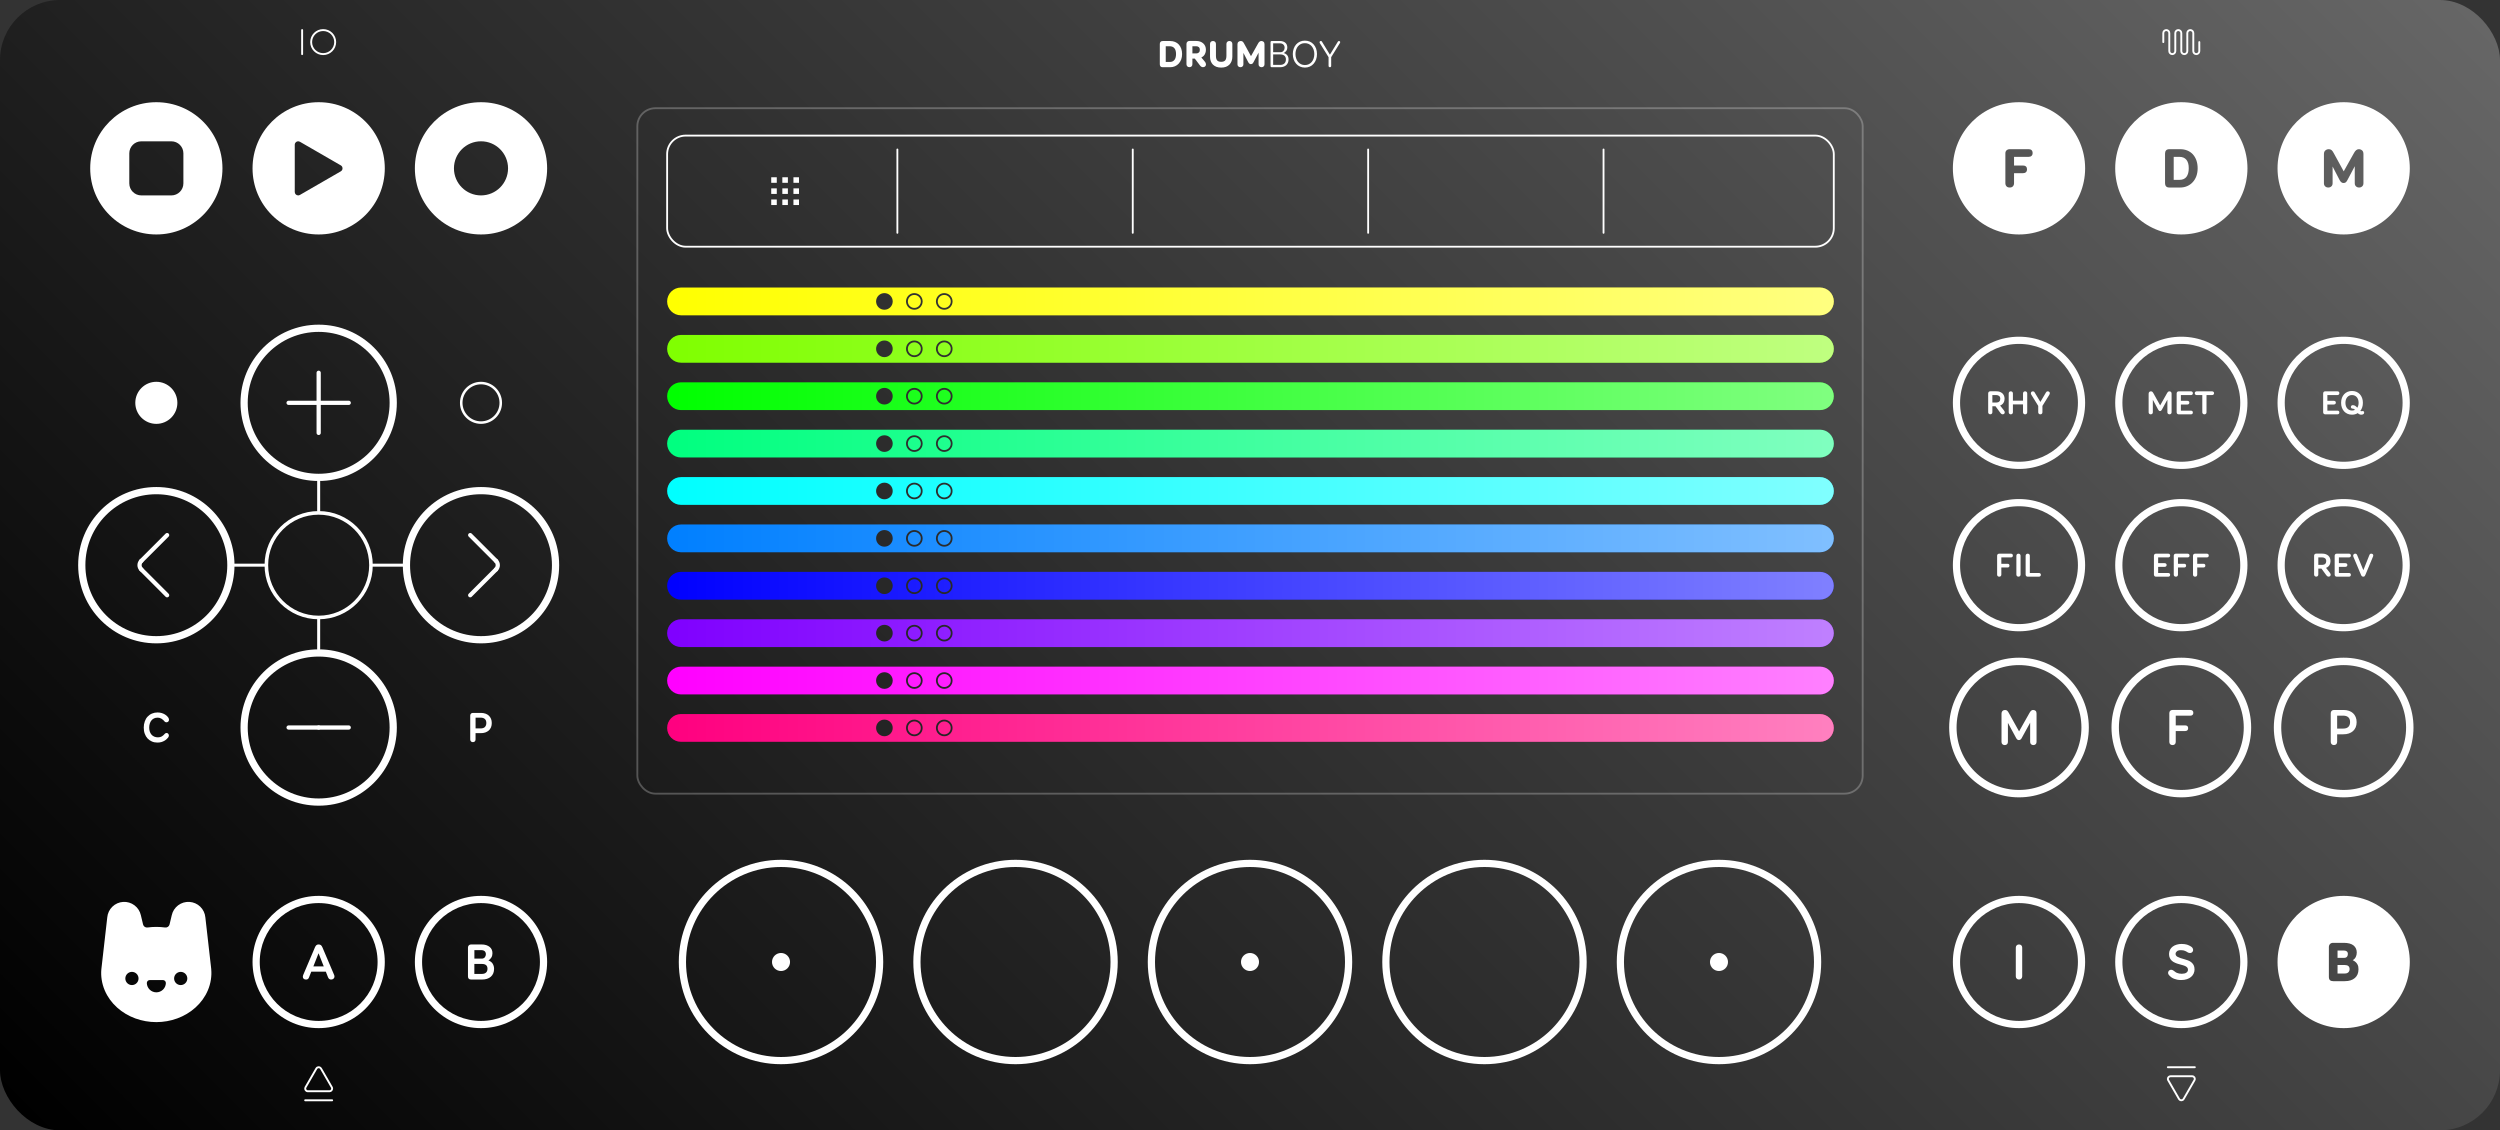 <?xml version="1.0" encoding="UTF-8"?>
<svg id="Layer_2" data-name="Layer 2" xmlns="http://www.w3.org/2000/svg" xmlns:xlink="http://www.w3.org/1999/xlink" viewBox="0 0 1350 610.39">
  <rect x="0" y="0" width="1350" height="610.39" fill="#333333" stroke="none"/>
  <defs>
    <style>
      .cls-1 {
        fill: url(#linear-gradient);
      }

      .cls-1, .cls-2, .cls-3, .cls-4, .cls-5, .cls-6, .cls-7, .cls-8, .cls-9, .cls-10, .cls-11, .cls-12, .cls-13 {
        stroke-width: 0px;
      }

      .cls-14, .cls-15, .cls-16, .cls-17, .cls-18, .cls-19 {
        fill: none;
        stroke: #fff;
      }

      .cls-14, .cls-15, .cls-16, .cls-18, .cls-19 {
        stroke-linecap: round;
      }

      .cls-14, .cls-17 {
        stroke-miterlimit: 10;
      }

      .cls-15 {
        stroke-width: 1.04px;
      }

      .cls-15, .cls-16, .cls-18, .cls-19 {
        stroke-linejoin: round;
      }

      .cls-16 {
        stroke-width: 4px;
      }

      .cls-20 {
        opacity: .25;
      }

      .cls-21 {
        opacity: .5;
      }

      .cls-2 {
        fill: url(#linear-gradient-2);
      }

      .cls-18 {
        stroke-width: 1.62px;
      }

      .cls-19 {
        stroke-width: 2.29px;
      }

      .cls-3 {
        fill: #7fff00;
      }

      .cls-4 {
        fill: #7f00ff;
      }

      .cls-5 {
        fill: #fff;
      }

      .cls-6 {
        fill: #ff0;
      }

      .cls-7 {
        fill: #f0f;
      }

      .cls-8 {
        fill: #ff007f;
      }

      .cls-9 {
        fill: lime;
      }

      .cls-10 {
        fill: #00ff7f;
      }

      .cls-11 {
        fill: aqua;
      }

      .cls-12 {
        fill: blue;
      }

      .cls-13 {
        fill: #007fff;
      }
    </style>
    <linearGradient id="linear-gradient" x1="1155.59" y1="-175.39" x2="194.41" y2="785.78" gradientUnits="userSpaceOnUse">
      <stop offset="0" stop-color="#666"/>
      <stop offset="1" stop-color="#000"/>
    </linearGradient>
    <linearGradient id="linear-gradient-2" x1="990.25" y1="277.92" x2="360.25" y2="277.92" gradientUnits="userSpaceOnUse">
      <stop offset="0" stop-color="#fff"/>
      <stop offset="1" stop-color="#fff" stop-opacity="0"/>
    </linearGradient>
  </defs>
  <g id="Layer_1-2" data-name="Layer 1">
    <g>
      <g id="ARC">
        <rect class="cls-1" x="0" width="1350" height="610.39" rx="32.47" ry="32.47"/>
      </g>
      <circle class="cls-5" cx="675" cy="519.48" r="4.87"/>
      <circle class="cls-5" cx="928.25" cy="519.48" r="4.87"/>
      <circle class="cls-5" cx="421.75" cy="519.48" r="4.87"/>
      <path class="cls-5" d="M421.75,468.18c28.29,0,51.3,23.01,51.3,51.3s-23.01,51.3-51.3,51.3-51.3-23.01-51.3-51.3,23.01-51.3,51.3-51.3M421.75,464.29c-30.48,0-55.2,24.71-55.2,55.19s24.71,55.19,55.2,55.19,55.19-24.71,55.19-55.19-24.71-55.19-55.19-55.19h0Z"/>
      <path class="cls-5" d="M548.38,468.18c28.29,0,51.3,23.01,51.3,51.3s-23.01,51.3-51.3,51.3-51.3-23.01-51.3-51.3,23.01-51.3,51.3-51.3M548.38,464.29c-30.48,0-55.19,24.71-55.19,55.19s24.71,55.19,55.19,55.19,55.2-24.71,55.2-55.19-24.71-55.19-55.2-55.19h0Z"/>
      <path class="cls-5" d="M675,468.18c28.29,0,51.3,23.01,51.3,51.3s-23.01,51.3-51.3,51.3-51.3-23.01-51.3-51.3,23.01-51.3,51.3-51.3M675,464.29c-30.48,0-55.2,24.71-55.2,55.19s24.71,55.19,55.2,55.19,55.19-24.71,55.19-55.19-24.71-55.19-55.19-55.19h0Z"/>
      <path class="cls-5" d="M801.62,468.18c28.29,0,51.3,23.01,51.3,51.3s-23.01,51.3-51.3,51.3-51.3-23.01-51.3-51.3,23.01-51.3,51.3-51.3M801.62,464.29c-30.48,0-55.19,24.71-55.19,55.19s24.71,55.19,55.19,55.19,55.19-24.71,55.19-55.19-24.71-55.19-55.19-55.19h0Z"/>
      <path class="cls-5" d="M928.25,468.18c28.29,0,51.3,23.01,51.3,51.3s-23.01,51.3-51.3,51.3-51.3-23.01-51.3-51.3,23.01-51.3,51.3-51.3M928.25,464.29c-30.48,0-55.19,24.71-55.19,55.19s24.71,55.19,55.19,55.19,55.2-24.71,55.2-55.19-24.71-55.19-55.2-55.19h0Z"/>
      <path class="cls-5" d="M114.09,523.49c0-.09-.02-.18-.03-.27-1.06-9.29-2.11-18.57-3.17-27.86-.2-2.18-1.18-4.22-2.75-5.75-1.57-1.53-3.64-2.44-5.83-2.58-2.19-.14-4.36.51-6.11,1.83-1.75,1.32-2.98,3.22-3.45,5.36-.02.07-.03.14-.05.21-.38,1.59-.76,3.19-1.14,4.78-.26,1.08-1.29,1.79-2.4,1.64-3.15-.43-6.35-.43-9.5,0-1.1.15-2.14-.56-2.4-1.64-.38-1.59-.76-3.19-1.14-4.78-.02-.07-.03-.14-.05-.21-.47-2.14-1.7-4.04-3.45-5.36-1.75-1.32-3.92-1.97-6.11-1.83-2.19.14-4.26,1.05-5.83,2.58-1.57,1.53-2.55,3.57-2.75,5.75-1.06,9.29-2.11,18.57-3.17,27.86-.01.09-.02.18-.03.27-.08.89-.11,1.77-.08,2.66.03.95.11,1.89.26,2.83.3,1.99.86,3.94,1.64,5.79,1.51,3.57,3.82,6.72,6.69,9.3,2.87,2.58,6.24,4.56,9.85,5.88,3.62,1.32,7.46,1.99,11.31,1.99s7.69-.66,11.31-1.99c3.62-1.32,6.99-3.3,9.85-5.89,2.87-2.58,5.18-5.73,6.69-9.3.78-1.86,1.34-3.8,1.64-5.79.14-.94.23-1.88.26-2.83.03-.89,0-1.77-.08-2.66ZM74.75,529.02c-.17.93-.7,1.75-1.48,2.29-.78.54-1.74.74-2.67.57-.93-.17-1.75-.7-2.29-1.48-.54-.78-.74-1.74-.57-2.67.17-.93.7-1.75,1.48-2.29.78-.54,1.74-.74,2.67-.57.93.17,1.75.7,2.29,1.48s.74,1.74.57,2.67ZM87.99,534.42c-.96.93-2.24,1.44-3.57,1.44s-2.61-.52-3.57-1.44c-.96-.93-1.52-2.19-1.57-3.52-.03-.92.7-1.68,1.62-1.68h7.05c.92,0,1.66.76,1.62,1.68-.05,1.33-.61,2.59-1.57,3.52ZM100.52,530.4c-.54.78-1.36,1.31-2.29,1.48-.93.17-1.89-.03-2.67-.57-.78-.54-1.31-1.36-1.48-2.29-.17-.93.03-1.89.57-2.67s1.36-1.31,2.29-1.48c.93-.17,1.89.03,2.67.57.78.54,1.31,1.36,1.48,2.29.17.93-.03,1.89-.57,2.67Z"/>
      <path class="cls-5" d="M259.74,207.54c5.51,0,9.99,4.48,9.99,9.99s-4.48,9.99-9.99,9.99-9.99-4.48-9.99-9.99,4.48-9.99,9.99-9.99M259.74,206.17c-6.28,0-11.36,5.09-11.36,11.36s5.09,11.36,11.36,11.36,11.36-5.09,11.36-11.36-5.09-11.36-11.36-11.36h0Z"/>
      <circle class="cls-5" cx="84.42" cy="217.53" r="11.36"/>
      <circle class="cls-16" cx="1090.26" cy="392.86" r="35.71"/>
      <circle class="cls-16" cx="1177.92" cy="392.86" r="35.71"/>
      <circle class="cls-16" cx="1265.58" cy="392.86" r="35.71"/>
      <line class="cls-19" x1="172.08" y1="217.53" x2="172.08" y2="217.53"/>
      <line class="cls-19" x1="172.08" y1="392.86" x2="172.08" y2="392.86"/>
      <path class="cls-5" d="M84.42,55.19c-19.72,0-35.71,15.99-35.71,35.71s15.99,35.71,35.71,35.71,35.71-15.99,35.71-35.71-15.99-35.71-35.71-35.71ZM99.03,99.03c0,3.59-2.91,6.49-6.49,6.49h-16.23c-3.59,0-6.49-2.91-6.49-6.49v-16.23c0-3.59,2.91-6.49,6.49-6.49h16.23c3.59,0,6.49,2.91,6.49,6.49v16.23Z"/>
      <path class="cls-5" d="M259.74,55.19c-19.72,0-35.71,15.99-35.71,35.71s15.99,35.71,35.71,35.71,35.71-15.99,35.71-35.71-15.99-35.71-35.71-35.71ZM259.74,105.52c-8.07,0-14.61-6.54-14.61-14.61s6.54-14.61,14.61-14.61,14.61,6.54,14.61,14.61-6.54,14.61-14.61,14.61Z"/>
      <path class="cls-5" d="M172.08,55.19c-19.72,0-35.71,15.99-35.71,35.71s15.99,35.71,35.71,35.71,35.71-15.99,35.71-35.71-15.99-35.71-35.71-35.71ZM184.05,92.51l-22.11,12.76c-.28.16-.6.25-.92.25-1.02,0-1.85-.83-1.85-1.85v-25.53c0-.32.09-.64.25-.92.51-.88,1.64-1.19,2.52-.68l22.11,12.77c.28.16.51.39.68.68.51.88.21,2.01-.68,2.52Z"/>
      <line class="cls-19" x1="253.91" y1="288.96" x2="267.85" y2="302.9"/>
      <path class="cls-19" d="M267.85,302.9c1.27,1.27,1.27,3.32,0,4.59"/>
      <line class="cls-19" x1="267.85" y1="307.49" x2="253.91" y2="321.43"/>
      <line class="cls-19" x1="90.24" y1="288.96" x2="76.3" y2="302.9"/>
      <path class="cls-19" d="M76.3,302.9c-1.27,1.27-1.27,3.32,0,4.59"/>
      <line class="cls-19" x1="76.3" y1="307.49" x2="90.24" y2="321.43"/>
      <line class="cls-19" x1="188.31" y1="392.86" x2="155.84" y2="392.86"/>
      <line class="cls-19" x1="172.08" y1="201.3" x2="172.08" y2="233.77"/>
      <line class="cls-19" x1="188.31" y1="217.53" x2="155.84" y2="217.53"/>
      <path class="cls-5" d="M1090.26,269.48c-19.72,0-35.71,15.99-35.71,35.71s15.99,35.71,35.71,35.71,35.71-15.99,35.71-35.71-15.99-35.71-35.71-35.71ZM1090.26,337.01c-17.57,0-31.82-14.25-31.82-31.82s14.25-31.82,31.82-31.82,31.82,14.25,31.82,31.82-14.25,31.82-31.82,31.82Z"/>
      <path class="cls-5" d="M1177.92,269.48c-19.72,0-35.71,15.99-35.71,35.71s15.99,35.71,35.71,35.71,35.71-15.99,35.71-35.71-15.99-35.71-35.71-35.71ZM1177.92,337.01c-17.57,0-31.82-14.25-31.82-31.82s14.25-31.82,31.82-31.82,31.82,14.25,31.82,31.82-14.25,31.82-31.82,31.82Z"/>
      <path class="cls-5" d="M1265.58,269.48c-19.72,0-35.71,15.99-35.71,35.71s15.99,35.71,35.71,35.71,35.71-15.99,35.71-35.71-15.99-35.71-35.71-35.71ZM1265.58,337.01c-17.57,0-31.82-14.25-31.82-31.82s14.25-31.82,31.82-31.82,31.82,14.25,31.82,31.82-14.25,31.82-31.82,31.82Z"/>
      <path class="cls-5" d="M1265.58,181.82c-19.72,0-35.71,15.99-35.71,35.71s15.99,35.71,35.71,35.71,35.71-15.99,35.71-35.71-15.99-35.71-35.71-35.71ZM1265.58,249.35c-17.57,0-31.82-14.25-31.82-31.82s14.25-31.82,31.82-31.82,31.82,14.25,31.82,31.82-14.25,31.82-31.82,31.82Z"/>
      <path class="cls-5" d="M1177.92,181.82c-19.72,0-35.71,15.99-35.71,35.71s15.99,35.71,35.71,35.71,35.71-15.99,35.71-35.71-15.99-35.71-35.71-35.71ZM1177.92,249.35c-17.57,0-31.82-14.25-31.82-31.82s14.25-31.82,31.82-31.82,31.82,14.25,31.82,31.82-14.25,31.82-31.82,31.82Z"/>
      <path class="cls-5" d="M1090.26,181.82c-19.72,0-35.71,15.99-35.71,35.71s15.99,35.71,35.71,35.71,35.71-15.99,35.71-35.71-15.99-35.71-35.71-35.71ZM1090.26,249.35c-17.57,0-31.82-14.25-31.82-31.82s14.25-31.82,31.82-31.82,31.82,14.25,31.82,31.82-14.25,31.82-31.82,31.82Z"/>
      <path class="cls-5" d="M1090.26,483.77c-19.72,0-35.71,15.99-35.71,35.71s15.99,35.71,35.71,35.71,35.71-15.99,35.71-35.71-15.99-35.71-35.71-35.71ZM1090.26,551.3c-17.57,0-31.82-14.25-31.82-31.82s14.25-31.82,31.82-31.82,31.82,14.25,31.82,31.82-14.25,31.82-31.82,31.82Z"/>
      <path class="cls-5" d="M1177.92,483.77c-19.72,0-35.71,15.99-35.71,35.71s15.99,35.71,35.71,35.71,35.71-15.99,35.71-35.71-15.99-35.71-35.71-35.71ZM1177.92,551.3c-17.57,0-31.82-14.25-31.82-31.82s14.25-31.82,31.82-31.82,31.82,14.25,31.82,31.82-14.25,31.82-31.82,31.82Z"/>
      <path class="cls-5" d="M172.08,483.77c-19.72,0-35.71,15.99-35.71,35.71s15.99,35.71,35.71,35.71,35.71-15.99,35.71-35.71-15.99-35.71-35.71-35.71ZM172.08,551.3c-17.57,0-31.82-14.25-31.82-31.82s14.25-31.82,31.82-31.82,31.82,14.25,31.82,31.82-14.25,31.82-31.82,31.82Z"/>
      <path class="cls-5" d="M259.74,483.77c-19.72,0-35.71,15.99-35.71,35.71s15.99,35.71,35.71,35.71,35.71-15.99,35.71-35.71-15.99-35.71-35.71-35.71ZM259.74,551.3c-17.57,0-31.82-14.25-31.82-31.82s14.25-31.82,31.82-31.82,31.82,14.25,31.82,31.82-14.25,31.82-31.82,31.82Z"/>
      <path class="cls-5" d="M172.08,275.97c-16.14,0-29.22,13.08-29.22,29.22s13.08,29.22,29.22,29.22,29.22-13.08,29.22-29.22-13.08-29.22-29.22-29.22ZM172.08,332.47c-15.06,0-27.27-12.21-27.27-27.27s12.21-27.27,27.27-27.27,27.27,12.21,27.27,27.27-12.21,27.27-27.27,27.27Z"/>
      <path class="cls-5" d="M172.08,350.65c-23.31,0-42.21,18.9-42.21,42.21s18.9,42.21,42.21,42.21,42.21-18.9,42.21-42.21-18.9-42.21-42.21-42.21ZM172.08,431.17c-21.16,0-38.31-17.15-38.31-38.31s17.15-38.31,38.31-38.31,38.31,17.15,38.31,38.31-17.15,38.31-38.31,38.31Z"/>
      <path class="cls-5" d="M172.08,175.32c-23.31,0-42.21,18.9-42.21,42.21s18.9,42.21,42.21,42.21,42.21-18.9,42.21-42.21-18.9-42.21-42.21-42.21ZM172.08,255.84c-21.16,0-38.31-17.15-38.31-38.31s17.15-38.31,38.31-38.31,38.31,17.15,38.31,38.31-17.15,38.31-38.31,38.31Z"/>
      <path class="cls-5" d="M84.42,262.99c-23.31,0-42.21,18.9-42.21,42.21s18.9,42.21,42.21,42.21,42.21-18.9,42.21-42.21-18.9-42.21-42.21-42.21ZM84.42,343.51c-21.16,0-38.31-17.15-38.31-38.31s17.15-38.31,38.31-38.31,38.31,17.15,38.31,38.31-17.15,38.31-38.31,38.31Z"/>
      <path class="cls-5" d="M259.74,262.99c-23.31,0-42.21,18.9-42.21,42.21s18.9,42.21,42.21,42.21,42.21-18.9,42.21-42.21-18.9-42.21-42.21-42.21ZM259.74,343.51c-21.16,0-38.31-17.15-38.31-38.31s17.15-38.31,38.31-38.31,38.31,17.15,38.31,38.31-17.15,38.31-38.31,38.31Z"/>
      <line class="cls-18" x1="172.08" y1="259.74" x2="172.08" y2="275.97"/>
      <line class="cls-18" x1="142.86" y1="305.19" x2="126.62" y2="305.19"/>
      <line class="cls-18" x1="172.08" y1="334.42" x2="172.08" y2="350.65"/>
      <line class="cls-18" x1="201.3" y1="305.19" x2="217.53" y2="305.19"/>
      <path class="cls-5" d="M88.09,388.78c-.25-.25-.53-.46-.82-.64s-.64-.32-.98-.44c-.37-.11-.78-.16-1.26-.16-.69,0-1.31.14-1.85.39-.55.25-1.01.62-1.4,1.1-.39.48-.69,1.03-.89,1.69-.21.66-.32,1.4-.32,2.2s.12,1.49.32,2.13c.21.64.53,1.19.92,1.65.39.46.89.82,1.49,1.08.57.25,1.24.39,1.97.39.85,0,1.53-.16,2.11-.51.57-.34,1.12-.82,1.65-1.44.25-.28.57-.41.94-.41s.66.14.89.44.34.57.34.87c0,.18-.02.36-.09.57-.07.21-.18.41-.34.62-.21.25-.48.55-.82.85-.34.32-.73.62-1.19.87-.48.28-1.01.51-1.63.69-.62.18-1.33.27-2.08.27-1.1,0-2.11-.18-3-.57-.91-.39-1.69-.94-2.36-1.65-.66-.71-1.17-1.56-1.51-2.54-.37-.98-.55-2.11-.55-3.32s.18-2.31.55-3.32c.34-1.01.85-1.88,1.51-2.59.66-.71,1.44-1.28,2.36-1.67.89-.39,1.9-.6,3-.6.85,0,1.63.11,2.29.32.66.21,1.24.46,1.72.76.48.3.87.62,1.17.91.3.32.53.57.66.78.12.21.21.39.28.6.07.21.09.41.09.57,0,.23-.05.44-.11.6-.09.18-.21.32-.34.44-.14.11-.28.21-.44.25-.16.07-.32.09-.46.09-.16,0-.34-.02-.5-.09-.18-.04-.34-.16-.5-.32-.25-.3-.53-.6-.78-.85Z"/>
      <path class="cls-5" d="M262.13,385.35c.71.25,1.33.62,1.85,1.1.5.48.89,1.05,1.17,1.72.27.66.41,1.42.41,2.27s-.14,1.63-.41,2.31c-.3.66-.69,1.24-1.21,1.72-.53.46-1.17.82-1.9,1.08-.73.25-1.56.36-2.47.36h-2.77v3.41c0,.44-.14.78-.39,1.05-.28.25-.62.39-1.05.39s-.78-.14-1.03-.39c-.28-.28-.41-.62-.41-1.05v-12.91c0-.43.14-.78.41-1.05.25-.25.6-.39,1.03-.39h4.3c.92,0,1.74.14,2.47.39ZM261.86,392.56c.5-.53.76-1.24.76-2.13,0-.94-.25-1.67-.78-2.15-.53-.5-1.31-.75-2.31-.75h-2.72v5.81h2.77c1.01,0,1.76-.25,2.29-.78Z"/>
      <path class="cls-5" d="M1096.87,383.74c.3-.25.66-.36,1.02-.36.52,0,.96.16,1.32.47.36.3.52.8.52,1.46v15.36c0,.49-.17.91-.47,1.21-.33.3-.74.47-1.26.47-.49,0-.91-.16-1.23-.47-.33-.3-.49-.71-.49-1.21v-10.44l-4.53,8.27c-.19.38-.41.66-.66.85-.25.19-.55.3-.91.3-.6,0-1.1-.38-1.51-1.18l-4.4-8.13v10.33c0,.49-.17.91-.47,1.21-.33.3-.74.47-1.26.47-.49,0-.91-.16-1.24-.47-.33-.3-.49-.71-.49-1.21v-15.36c0-.6.19-1.07.55-1.43.36-.33.8-.49,1.37-.49.47,0,.83.14,1.13.38s.57.66.88,1.21l5.55,9.97,5.63-9.97c.3-.58.63-.99.96-1.24Z"/>
      <path class="cls-5" d="M1183.99,383.79c.28.28.41.66.41,1.13s-.14.85-.41,1.13c-.3.28-.69.41-1.18.41h-7.91v5.25h5.11c.49,0,.88.14,1.18.38.28.28.41.66.41,1.13s-.14.85-.41,1.13c-.3.28-.69.41-1.18.41h-5.11v5.85c0,.52-.14.93-.44,1.24-.3.33-.71.49-1.29.49s-.99-.16-1.29-.49c-.3-.3-.44-.71-.44-1.24v-15.55c0-.52.17-.93.49-1.24.33-.3.74-.44,1.26-.44h9.62c.49,0,.88.14,1.18.41Z"/>
      <path class="cls-5" d="M1268.45,383.85c.85.3,1.6.74,2.23,1.32.6.58,1.07,1.26,1.4,2.06.33.8.5,1.7.5,2.72s-.17,1.95-.5,2.78c-.36.8-.82,1.48-1.45,2.06-.63.55-1.4.99-2.28,1.29-.88.3-1.87.44-2.97.44h-3.32v4.09c0,.52-.17.93-.47,1.26-.33.3-.74.47-1.26.47s-.93-.16-1.24-.47c-.33-.33-.49-.74-.49-1.26v-15.5c0-.52.17-.93.49-1.26.3-.3.72-.47,1.24-.47h5.17c1.1,0,2.09.16,2.97.47ZM1268.13,392.5c.6-.63.91-1.48.91-2.56,0-1.13-.3-2.01-.93-2.58-.63-.6-1.57-.91-2.78-.91h-3.27v6.98h3.32c1.21,0,2.11-.3,2.75-.93Z"/>
      <path class="cls-5" d="M1089.02,510.47c.3-.3.72-.47,1.24-.47s.94.17,1.26.47c.3.33.47.74.47,1.26v15.49c0,.52-.17.94-.47,1.24-.33.33-.74.49-1.26.49s-.93-.17-1.24-.49c-.33-.3-.49-.71-.49-1.24v-15.49c0-.52.17-.94.49-1.26Z"/>
      <path class="cls-5" d="M1179.41,525.72c.41-.08.77-.19,1.07-.38s.55-.41.74-.69c.19-.28.28-.6.28-.96,0-.38-.08-.71-.25-1.02-.19-.28-.47-.52-.82-.77-.38-.22-.88-.44-1.49-.63-.63-.19-1.37-.41-2.25-.63-.74-.19-1.43-.41-2.09-.72-.66-.27-1.24-.63-1.73-1.04s-.88-.94-1.15-1.54c-.3-.6-.44-1.35-.44-2.2s.19-1.62.55-2.31c.36-.66.82-1.24,1.46-1.7.63-.47,1.34-.8,2.17-1.04.82-.25,1.7-.36,2.61-.36,1.15,0,2.14.14,2.94.38.8.28,1.51.6,2.14,1.02.41.25.69.55.88.88.16.33.25.66.25.96s-.06.58-.17.77c-.11.22-.25.38-.41.52-.17.14-.33.22-.52.27-.19.08-.38.11-.55.11-.3,0-.58-.05-.8-.14s-.44-.19-.66-.33c-.19-.11-.38-.22-.58-.36-.19-.11-.44-.22-.69-.33-.27-.11-.58-.19-.91-.28-.36-.08-.77-.11-1.24-.11-1.02,0-1.76.19-2.22.6-.47.41-.72.88-.72,1.4,0,.69.36,1.21,1.1,1.62.71.41,1.87.8,3.46,1.21.69.19,1.37.41,2.06.66.69.25,1.29.58,1.81.99.52.41.96.94,1.32,1.57.33.63.49,1.43.49,2.39,0,.77-.16,1.48-.47,2.17-.3.69-.77,1.29-1.37,1.81-.6.52-1.34.94-2.25,1.24-.91.33-1.98.47-3.19.47-.74,0-1.43-.06-2.06-.19-.63-.14-1.18-.3-1.68-.49-.52-.19-.96-.44-1.34-.69-.38-.25-.72-.52-.99-.8-.22-.19-.44-.44-.63-.74-.19-.3-.3-.6-.3-.91,0-.33.06-.6.19-.83.11-.22.25-.41.44-.55.17-.14.33-.22.52-.28.19-.06.33-.08.47-.08.25,0,.49.06.71.14.22.08.44.22.63.36.28.22.55.44.85.63.28.22.58.41.94.55.36.14.74.28,1.18.36.41.08.91.14,1.43.14.44,0,.85-.05,1.26-.14Z"/>
      <path class="cls-5" d="M168.09,524.7l-1.26,3.19c-.16.41-.38.69-.63.82-.25.17-.58.25-.96.25-.52,0-.94-.14-1.24-.41s-.47-.63-.47-1.1c0-.19.03-.38.08-.58.03-.17.11-.38.22-.63l6.26-14.73c.19-.47.47-.85.77-1.13.3-.25.71-.38,1.21-.38s.91.14,1.24.38c.3.28.58.66.77,1.13l6.26,14.73c.19.41.28.77.28,1.04,0,.52-.17.91-.52,1.21s-.77.47-1.29.47c-.41,0-.77-.11-1.02-.33-.28-.19-.5-.52-.69-.99l-1.15-2.94h-7.86ZM174.82,521.84l-2.8-7.09-2.8,7.09h5.6Z"/>
      <path class="cls-5" d="M262.56,510.36c.74.25,1.37.58,1.87.99.5.41.88.91,1.13,1.48.25.58.36,1.24.36,1.92,0,.88-.19,1.65-.61,2.33-.41.69-.93,1.18-1.59,1.51,1.1.47,1.9,1.07,2.36,1.87.47.8.72,1.7.72,2.72,0,1.79-.58,3.21-1.73,4.23-1.15,1.02-2.75,1.54-4.81,1.54h-5.83c-.58,0-1.02-.14-1.29-.41-.3-.28-.44-.72-.44-1.32v-15.52c0-.52.17-.93.47-1.23.3-.3.71-.47,1.26-.47h5.41c1.04,0,1.95.11,2.72.36ZM261.79,516.95c.38-.47.58-1.02.58-1.65,0-.69-.22-1.23-.63-1.65-.44-.38-1.07-.58-1.89-.58h-3.68v4.59h3.98c.69,0,1.23-.25,1.65-.71ZM262.47,525.17c.52-.49.77-1.18.77-2.06,0-1.73-1.02-2.58-3.05-2.58h-4.04v5.38h4.12c.94,0,1.68-.25,2.2-.74Z"/>
      <g id="ARC-2" data-name="ARC" class="cls-20">
        <rect class="cls-17" x="344.16" y="58.44" width="661.69" height="370.13" rx="9.74" ry="9.74"/>
      </g>
      <path class="cls-5" d="M1090.26,55.19c-19.72,0-35.71,15.99-35.71,35.71s15.99,35.71,35.71,35.71,35.71-15.99,35.71-35.71-15.99-35.71-35.71-35.71ZM1097.06,84.13c-.39.39-.9.57-1.59.57h-7.89v4.68h4.86c.69,0,1.2.18,1.59.54.39.39.57.9.57,1.53s-.18,1.14-.57,1.5c-.39.39-.9.57-1.59.57h-4.86v5.4c0,.69-.21,1.26-.6,1.68-.39.45-.99.66-1.74.66s-1.35-.21-1.74-.66c-.39-.42-.6-.99-.6-1.68v-16.11c0-.69.21-1.26.66-1.65s1.02-.6,1.71-.6h10.2c.69,0,1.2.18,1.59.54.39.39.57.9.57,1.53s-.18,1.14-.57,1.5Z"/>
      <g>
        <path class="cls-5" d="M1176.8,84.7h-3v12.42h3.15c1.65,0,2.91-.54,3.75-1.65.81-1.08,1.23-2.61,1.23-4.62s-.42-3.54-1.29-4.59c-.87-1.05-2.13-1.56-3.84-1.56Z"/>
        <path class="cls-5" d="M1177.92,55.19c-19.72,0-35.71,15.99-35.71,35.71s15.99,35.71,35.71,35.71,35.71-15.99,35.71-35.71-15.99-35.71-35.71-35.71ZM1186.04,95.11c-.48,1.29-1.14,2.37-1.98,3.27-.84.93-1.83,1.62-3,2.13s-2.43.75-3.78.75h-5.82c-.84,0-1.44-.21-1.8-.66-.36-.42-.54-.99-.54-1.68v-16.02c0-.69.18-1.26.57-1.71.39-.42.99-.63,1.8-.63h5.79c1.41,0,2.7.24,3.87.72,1.17.48,2.16,1.17,2.97,2.04.81.9,1.47,1.98,1.92,3.24.45,1.29.69,2.7.69,4.29s-.24,2.97-.69,4.26Z"/>
      </g>
      <path class="cls-5" d="M1265.58,55.19c-19.72,0-35.71,15.99-35.71,35.71s15.99,35.71,35.71,35.71,35.71-15.99,35.71-35.71-15.99-35.71-35.71-35.71ZM1276.25,98.98c0,.69-.21,1.23-.66,1.65-.45.42-.99.63-1.68.63s-1.23-.21-1.68-.63-.66-.96-.66-1.65v-9.21l-3.96,7.47c-.27.54-.57.93-.87,1.2-.33.27-.75.39-1.26.39-.84,0-1.53-.54-2.1-1.62l-3.78-7.29v9.06c0,.69-.21,1.23-.66,1.65-.45.42-.99.63-1.68.63s-1.23-.21-1.68-.63-.66-.96-.66-1.65v-15.81c0-.84.24-1.47.75-1.92.51-.45,1.14-.69,1.89-.69.57,0,1.08.18,1.5.51.39.33.78.9,1.17,1.65l5.37,9.81,5.49-9.81c.42-.81.84-1.35,1.29-1.68.45-.33.9-.48,1.35-.48.69,0,1.26.21,1.77.63.51.42.75,1.08.75,1.98v15.81Z"/>
      <g>
        <path class="cls-5" d="M1267.31,516.69c.36-.39.54-.9.54-1.53s-.21-1.14-.6-1.44c-.42-.3-.99-.45-1.71-.45h-3.27v3.99h3.6c.6,0,1.08-.18,1.44-.57Z"/>
        <path class="cls-5" d="M1266.11,521.1h-3.84v4.59h3.93c.84,0,1.47-.21,1.92-.66.45-.45.66-1.02.66-1.71,0-1.47-.9-2.22-2.67-2.22Z"/>
        <path class="cls-5" d="M1265.58,483.77c-19.72,0-35.71,15.99-35.71,35.71s15.99,35.71,35.71,35.71,35.71-15.99,35.71-35.71-15.99-35.71-35.71-35.71ZM1271.63,528.12c-1.29,1.14-3.12,1.71-5.46,1.71h-6.24c-.78,0-1.35-.18-1.74-.54-.39-.36-.6-.96-.6-1.8v-16.05c0-.69.21-1.26.63-1.68.39-.42.96-.63,1.71-.63h5.7c2.37,0,4.11.48,5.28,1.41,1.17.96,1.74,2.25,1.74,3.87,0,.84-.18,1.62-.54,2.37-.39.75-.93,1.32-1.65,1.71.63.3,1.14.63,1.53.99.39.36.72.75.96,1.17.24.42.42.87.51,1.32.09.48.12.96.12,1.47,0,2.01-.66,3.57-1.95,4.68Z"/>
      </g>
      <g>
        <path class="cls-5" d="M1081.86,217.57c-.41.63-1.01,1.12-1.8,1.42l1.98,2.52c.22.27.36.5.43.68.05.18.09.36.09.54,0,.23-.09.47-.29.68s-.47.32-.85.32c-.25,0-.47-.07-.65-.2-.2-.13-.36-.29-.52-.49l-2.68-3.67h-1.69v3.22c0,.34-.11.61-.31.81-.22.22-.49.32-.83.32s-.61-.11-.81-.32c-.22-.2-.32-.47-.32-.81v-10.15c0-.34.11-.61.32-.83.2-.2.47-.31.81-.31h3.31c.68,0,1.3.09,1.84.29s1.01.47,1.39.81c.38.36.68.79.88,1.28.2.5.31,1.06.31,1.66,0,.85-.2,1.58-.61,2.21ZM1079.59,216.83c.38-.34.56-.85.56-1.48s-.2-1.15-.58-1.49c-.4-.34-.92-.52-1.57-.52h-2.12v4.03h2.16c.67,0,1.17-.18,1.55-.54Z"/>
        <path class="cls-5" d="M1092.74,211.63c.2-.2.49-.31.83-.31s.61.11.81.31c.22.22.32.49.32.83v10.15c0,.34-.11.61-.32.81-.2.22-.47.32-.81.32s-.63-.11-.83-.32c-.2-.2-.31-.47-.31-.81v-4.25h-5.46v4.25c0,.34-.11.61-.31.81-.22.22-.49.32-.83.32s-.61-.11-.81-.32c-.22-.2-.32-.47-.32-.81v-10.15c0-.34.11-.61.32-.83.2-.2.47-.31.81-.31s.61.11.83.31c.2.22.31.49.31.83v3.89h5.46v-3.89c0-.34.11-.61.31-.83Z"/>
        <path class="cls-5" d="M1105.2,211.48c.14-.11.36-.16.63-.16.25,0,.5.09.74.27.23.2.34.43.34.7,0,.16-.04.34-.11.52-.07.18-.14.34-.23.47l-3.66,5.91v3.42c0,.34-.11.61-.31.81-.2.22-.49.32-.83.32s-.61-.11-.81-.32c-.22-.2-.32-.47-.32-.81v-3.42l-3.8-6.16c-.05-.09-.11-.2-.13-.32-.02-.11-.04-.22-.04-.32,0-.27.09-.52.27-.74.18-.22.45-.32.83-.32.16,0,.34.04.5.11.16.07.29.22.41.41l3.12,5.19,2.97-5.04c.13-.23.27-.4.41-.5Z"/>
      </g>
      <g>
        <path class="cls-5" d="M1170.79,211.55c.2-.16.43-.23.67-.23.34,0,.63.11.86.31.23.2.34.52.34.95v10.06c0,.32-.11.59-.31.79-.22.2-.49.31-.83.31-.32,0-.59-.11-.81-.31-.22-.2-.32-.47-.32-.79v-6.84l-2.97,5.42c-.13.25-.27.43-.43.56s-.36.2-.59.2c-.4,0-.72-.25-.99-.77l-2.88-5.33v6.77c0,.32-.11.59-.31.79-.22.2-.49.31-.83.31-.32,0-.59-.11-.81-.31-.22-.2-.32-.47-.32-.79v-10.06c0-.4.13-.7.36-.94.23-.22.52-.32.9-.32.31,0,.54.09.74.25s.38.43.58.79l3.64,6.54,3.69-6.54c.2-.38.41-.65.63-.81Z"/>
        <path class="cls-5" d="M1183.87,222.02c.18.16.27.41.27.72s-.09.56-.27.74c-.2.18-.45.27-.77.27h-6.57c-.36,0-.63-.11-.83-.31-.2-.22-.31-.49-.31-.83v-10.15c0-.34.11-.61.31-.83.2-.2.47-.31.85-.31h6.54c.32,0,.58.09.77.27.2.18.29.43.29.74s-.09.56-.29.74c-.2.18-.45.27-.77.27h-5.42v3.1h3.46c.32,0,.59.09.81.25.2.18.31.43.31.74s-.11.56-.31.74c-.22.18-.49.27-.81.27h-3.46v3.31h5.44c.32,0,.58.09.77.27Z"/>
        <path class="cls-5" d="M1195.28,211.59c.2.18.31.43.31.74s-.11.56-.31.74c-.22.18-.49.27-.81.27h-2.95v9.27c0,.34-.11.61-.31.81-.22.22-.49.32-.83.32s-.63-.11-.83-.32c-.2-.2-.31-.47-.31-.81v-9.27h-2.97c-.32,0-.59-.09-.79-.27-.2-.18-.31-.43-.31-.74s.11-.56.31-.74c.2-.18.47-.27.79-.27h8.19c.32,0,.59.09.81.27Z"/>
      </g>
      <g>
        <path class="cls-5" d="M1262.98,222.01c.18.16.27.41.27.72s-.09.56-.27.74c-.2.18-.45.27-.77.27h-6.57c-.36,0-.63-.11-.83-.31-.2-.22-.31-.49-.31-.83v-10.15c0-.34.11-.61.31-.83.2-.2.47-.31.85-.31h6.54c.32,0,.58.09.77.27.2.18.29.43.29.74s-.09.56-.29.74c-.2.18-.45.27-.77.27h-5.42v3.1h3.46c.32,0,.59.09.81.25.2.18.31.43.31.74s-.11.56-.31.74c-.22.18-.49.27-.81.27h-3.46v3.31h5.44c.32,0,.58.09.77.27Z"/>
        <path class="cls-5" d="M1272.47,211.58c.72.31,1.33.74,1.85,1.3.52.56.92,1.24,1.21,2.02.29.79.43,1.67.43,2.63,0,.88-.13,1.67-.36,2.41-.23.74-.58,1.37-1.03,1.93.2.13.41.18.61.18.13,0,.23-.02.34-.05.09-.02.22-.04.34-.04.29,0,.49.09.61.27.13.18.18.38.18.58s-.04.38-.13.52c-.09.14-.22.25-.36.34-.16.09-.32.16-.52.2-.2.05-.41.07-.61.07-.63,0-1.24-.29-1.85-.86-.45.27-.92.49-1.44.63-.52.14-1.08.22-1.67.22-.86,0-1.66-.16-2.38-.47-.72-.31-1.33-.74-1.85-1.3-.52-.56-.92-1.24-1.21-2.02-.29-.77-.43-1.66-.43-2.61s.14-1.84.43-2.63c.29-.77.68-1.46,1.21-2.02.52-.56,1.13-.99,1.85-1.3.72-.31,1.51-.45,2.38-.45s1.67.14,2.39.45ZM1268.62,213.65c-.45.2-.81.49-1.12.85-.31.38-.56.81-.72,1.31-.16.52-.25,1.08-.25,1.71s.09,1.17.25,1.69c.16.52.41.95.72,1.31.31.38.68.67,1.12.86.43.2.92.31,1.46.31.59,0,1.15-.13,1.64-.38-.2-.2-.41-.34-.63-.47-.22-.13-.47-.18-.74-.18s-.49-.09-.65-.29c-.16-.18-.23-.36-.23-.56,0-.31.09-.54.29-.74.18-.2.43-.29.76-.29.5,0,.95.13,1.33.4.38.27.76.61,1.1.99.23-.34.4-.76.52-1.21.13-.45.18-.94.18-1.46,0-.63-.09-1.19-.25-1.71-.16-.5-.41-.94-.72-1.31-.31-.36-.68-.65-1.12-.85-.45-.2-.94-.31-1.48-.31s-1.03.11-1.46.31Z"/>
      </g>
      <g>
        <path class="cls-5" d="M1257.86,305.23c-.41.63-1.01,1.12-1.8,1.42l1.98,2.52c.22.27.36.5.43.68.05.18.09.36.09.54,0,.23-.09.47-.29.68s-.47.32-.85.32c-.25,0-.47-.07-.65-.2-.2-.13-.36-.29-.52-.49l-2.68-3.67h-1.69v3.22c0,.34-.11.61-.31.81-.22.22-.49.32-.83.32s-.61-.11-.81-.32c-.22-.2-.32-.47-.32-.81v-10.15c0-.34.11-.61.32-.83.2-.2.47-.31.81-.31h3.31c.68,0,1.3.09,1.84.29s1.01.47,1.39.81c.38.36.68.79.88,1.28.2.5.31,1.06.31,1.66,0,.85-.2,1.58-.61,2.21ZM1255.6,304.49c.38-.34.56-.85.56-1.48s-.2-1.15-.58-1.49c-.4-.34-.92-.52-1.57-.52h-2.12v4.03h2.16c.67,0,1.17-.18,1.55-.54Z"/>
        <path class="cls-5" d="M1269.2,309.68c.18.16.27.41.27.72s-.09.56-.27.74c-.2.18-.45.27-.77.27h-6.57c-.36,0-.63-.11-.83-.31-.2-.22-.31-.49-.31-.83v-10.15c0-.34.11-.61.31-.83.2-.2.47-.31.85-.31h6.54c.32,0,.58.09.77.27.2.18.29.43.29.74s-.09.56-.29.74c-.2.18-.45.27-.77.27h-5.42v3.1h3.46c.32,0,.59.09.81.25.2.18.31.43.31.74s-.11.56-.31.74c-.22.18-.49.27-.81.27h-3.46v3.31h5.44c.32,0,.58.09.77.27Z"/>
        <path class="cls-5" d="M1279.81,299.2c.14-.14.34-.22.59-.22.34,0,.63.07.85.23.2.16.31.41.31.72,0,.13-.02.25-.05.36l-.11.32-4.11,9.87c-.11.27-.25.5-.41.67-.18.16-.43.25-.74.25s-.54-.09-.72-.25c-.2-.16-.34-.4-.45-.67l-4.18-9.92c-.02-.05-.04-.14-.05-.23-.02-.09-.04-.18-.04-.29,0-.31.11-.56.34-.76.23-.2.49-.31.76-.31.5,0,.86.25,1.06.76l3.35,8.17,3.28-8.25c.05-.16.16-.32.32-.47Z"/>
      </g>
      <g>
        <path class="cls-5" d="M1171.6,309.68c.18.16.27.41.27.72s-.09.56-.27.74c-.2.18-.45.27-.77.27h-6.57c-.36,0-.63-.11-.83-.31-.2-.22-.31-.49-.31-.83v-10.15c0-.34.11-.61.31-.83.2-.2.47-.31.85-.31h6.54c.32,0,.58.09.77.27.2.18.29.43.29.74s-.09.56-.29.74c-.2.18-.45.27-.77.27h-5.42v3.1h3.46c.32,0,.59.09.81.25.2.18.31.43.31.74s-.11.56-.31.74c-.22.18-.49.27-.81.27h-3.46v3.31h5.44c.32,0,.58.09.77.27Z"/>
        <path class="cls-5" d="M1182.07,299.25c.18.18.27.43.27.74s-.09.56-.27.74c-.2.18-.45.27-.77.27h-5.19v3.44h3.35c.32,0,.58.09.77.25.18.18.27.43.27.74s-.09.56-.27.74c-.2.18-.45.27-.77.27h-3.35v3.83c0,.34-.09.61-.29.81-.2.22-.47.32-.85.32s-.65-.11-.85-.32c-.2-.2-.29-.47-.29-.81v-10.19c0-.34.11-.61.32-.81s.49-.29.83-.29h6.3c.32,0,.58.09.77.27Z"/>
        <path class="cls-5" d="M1192.46,299.25c.18.18.27.43.27.74s-.09.56-.27.74c-.2.18-.45.27-.77.27h-5.19v3.44h3.35c.32,0,.58.09.77.25.18.18.27.43.27.74s-.09.56-.27.74c-.2.18-.45.27-.77.27h-3.35v3.83c0,.34-.09.61-.29.81-.2.22-.47.32-.85.32s-.65-.11-.85-.32c-.2-.2-.29-.47-.29-.81v-10.19c0-.34.11-.61.32-.81s.49-.29.83-.29h6.3c.32,0,.58.09.77.27Z"/>
      </g>
      <g>
        <path class="cls-5" d="M1086.68,299.25c.18.18.27.43.27.74s-.09.56-.27.74c-.2.18-.45.27-.77.27h-5.19v3.44h3.35c.32,0,.58.09.77.25.18.18.27.43.27.74s-.09.56-.27.74c-.2.18-.45.27-.77.27h-3.35v3.83c0,.34-.09.61-.29.81-.2.22-.47.32-.85.32s-.65-.11-.85-.32c-.2-.2-.29-.47-.29-.81v-10.19c0-.34.11-.61.32-.81s.49-.29.83-.29h6.3c.32,0,.58.09.77.27Z"/>
        <path class="cls-5" d="M1089.16,299.29c.2-.2.47-.31.81-.31s.61.11.83.31c.2.22.31.49.31.83v10.15c0,.34-.11.61-.31.81-.22.22-.49.32-.83.32s-.61-.11-.81-.32c-.22-.2-.32-.47-.32-.81v-10.15c0-.34.11-.61.32-.83Z"/>
        <path class="cls-5" d="M1094.15,311.08c-.2-.2-.31-.47-.31-.81v-10.15c0-.34.11-.61.32-.83.2-.2.47-.31.81-.31s.61.11.83.31c.2.22.31.49.31.83v9.29h4.84c.32,0,.59.09.81.25.2.18.31.43.31.74s-.11.56-.31.74c-.22.18-.49.27-.81.27h-5.96c-.38,0-.65-.11-.85-.32Z"/>
      </g>
      <g>
        <line class="cls-15" x1="163.15" y1="16.23" x2="163.15" y2="29.22"/>
        <path class="cls-15" d="M165,587.12l5.83-10.1c.13-.22.31-.4.53-.53.69-.4,1.57-.16,1.97.53l5.83,10.1c.13.22.19.47.19.72,0,.8-.65,1.44-1.44,1.44h-11.66c-.25,0-.5-.07-.72-.19-.69-.4-.93-1.28-.53-1.97Z"/>
        <line class="cls-15" x1="164.8" y1="594.16" x2="179.35" y2="594.16"/>
        <circle class="cls-15" cx="174.51" cy="22.73" r="6.49"/>
        <path class="cls-15" d="M1168.18,22.73v-4.87c0-.9.73-1.62,1.62-1.62s1.62.73,1.62,1.62v9.74c0,.9.73,1.62,1.62,1.62s1.62-.73,1.62-1.62v-9.74c0-.9.73-1.62,1.62-1.62s1.62.73,1.62,1.62v9.74c0,.9.73,1.62,1.62,1.62s1.62-.73,1.62-1.62v-9.74c0-.9.73-1.62,1.62-1.62s1.62.73,1.62,1.62v9.74c0,.9.73,1.62,1.62,1.62s1.62-.73,1.62-1.62v-4.87"/>
        <line class="cls-15" x1="1170.65" y1="576.3" x2="1185.2" y2="576.3"/>
        <path class="cls-15" d="M1170.84,583.33l5.83,10.1c.4.69,1.28.93,1.97.53.22-.13.4-.31.53-.53l5.83-10.1c.4-.69.16-1.57-.53-1.97-.22-.13-.47-.19-.72-.19h-11.66c-.8,0-1.44.65-1.44,1.44,0,.25.07.5.19.72Z"/>
      </g>
      <g>
        <path class="cls-5" d="M634.52,22.64c.8.33,1.48.8,2.03,1.4.55.62,1.01,1.35,1.31,2.21.31.88.47,1.85.47,2.93s-.16,2.03-.47,2.91c-.33.88-.78,1.62-1.35,2.24-.57.64-1.25,1.11-2.05,1.46-.8.35-1.66.51-2.58.51h-3.98c-.57,0-.98-.14-1.23-.45-.25-.29-.37-.68-.37-1.15v-10.95c0-.47.12-.86.39-1.17.27-.29.68-.43,1.23-.43h3.96c.96,0,1.85.16,2.65.49ZM634.22,32.34c.55-.74.84-1.78.84-3.16s-.29-2.42-.88-3.14c-.6-.72-1.46-1.07-2.63-1.07h-2.05v8.49h2.15c1.13,0,1.99-.37,2.56-1.13Z"/>
        <path class="cls-5" d="M650.57,29.38c-.41.72-1.03,1.27-1.85,1.66l1.78,2.11c.31.37.51.68.59.94.1.25.14.49.14.76,0,.33-.14.66-.41.96-.27.31-.68.47-1.19.47-.35,0-.66-.08-.92-.25-.27-.18-.51-.41-.72-.68l-2.79-3.69h-1.31v3.01c0,.47-.14.86-.43,1.17-.31.29-.7.43-1.17.43s-.86-.14-1.15-.43c-.31-.31-.45-.7-.45-1.17v-10.95c0-.47.14-.86.45-1.15.29-.31.68-.45,1.15-.45h3.71c.78,0,1.5.12,2.13.35.64.23,1.17.55,1.64.98.45.41.8.9,1.05,1.48.25.59.37,1.23.37,1.93,0,.94-.21,1.78-.64,2.5ZM647.37,28.36c.37-.33.55-.82.55-1.48,0-.62-.18-1.09-.55-1.42-.37-.33-.84-.49-1.4-.49h-2.07v3.88h2.11c.53,0,.99-.16,1.35-.49Z"/>
        <path class="cls-5" d="M662.72,22.59c.29-.31.68-.45,1.15-.45s.86.14,1.17.45c.29.29.43.68.43,1.15v6.83c0,.88-.14,1.7-.41,2.44-.27.72-.66,1.35-1.17,1.87-.51.51-1.15.92-1.89,1.21-.76.27-1.6.41-2.56.41s-1.8-.14-2.56-.41c-.74-.29-1.37-.68-1.89-1.19-.51-.51-.9-1.13-1.17-1.85s-.41-1.52-.41-2.4v-6.91c0-.47.14-.86.43-1.15.31-.31.7-.45,1.17-.45s.86.14,1.15.45c.31.29.45.68.45,1.15v6.4c0,1.15.23,1.97.66,2.48.45.51,1.17.76,2.17.76s1.72-.27,2.17-.78c.43-.51.66-1.37.66-2.54v-6.32c0-.47.14-.86.45-1.15Z"/>
        <path class="cls-5" d="M680.19,22.47c.31-.23.62-.33.92-.33.47,0,.86.14,1.21.43.35.29.51.74.51,1.35v10.81c0,.47-.14.84-.45,1.13-.31.29-.68.43-1.15.43s-.84-.14-1.15-.43c-.31-.29-.45-.66-.45-1.13v-6.3l-2.71,5.11c-.19.37-.39.64-.6.82-.23.18-.51.27-.86.27-.58,0-1.05-.37-1.44-1.11l-2.59-4.98v6.19c0,.47-.14.84-.45,1.13-.31.29-.68.43-1.15.43s-.84-.14-1.15-.43c-.31-.29-.45-.66-.45-1.13v-10.81c0-.57.16-1.01.51-1.31.35-.31.78-.47,1.29-.47.39,0,.74.12,1.03.35.27.23.53.62.8,1.13l3.67,6.71,3.75-6.71c.29-.55.57-.92.88-1.15Z"/>
        <path class="cls-5" d="M692.94,22.43c.51.18.92.45,1.25.76.33.31.58.68.72,1.09.14.41.23.84.23,1.29,0,.8-.2,1.46-.6,1.97-.39.51-.84.86-1.33,1.09.78.23,1.42.62,1.89,1.19.47.59.72,1.33.72,2.26,0,.64-.1,1.23-.31,1.74-.22.51-.51.96-.9,1.33-.39.37-.88.66-1.44.84-.55.21-1.19.31-1.89.31h-4.49c-.47,0-.7-.23-.7-.7v-12.78c0-.45.22-.68.7-.68h4.35c.7,0,1.29.1,1.81.29ZM692.42,27.99c.27-.14.51-.35.7-.57.18-.23.33-.49.43-.76.1-.29.14-.57.14-.86,0-.33-.04-.64-.14-.92-.1-.29-.27-.53-.47-.76-.21-.23-.45-.39-.76-.51-.31-.14-.68-.21-1.11-.21h-3.71v4.8h3.96c.37,0,.7-.06.96-.21ZM693.55,34.29c.55-.51.84-1.25.84-2.24,0-.82-.27-1.48-.78-1.95-.53-.47-1.31-.72-2.34-.72h-3.77v5.66h3.84c.9,0,1.64-.25,2.21-.76Z"/>
        <path class="cls-5" d="M707.3,22.47c.8.35,1.48.86,2.05,1.5.57.64,1.02,1.42,1.35,2.3.31.88.47,1.87.47,2.93s-.16,2.05-.47,2.93c-.33.88-.78,1.66-1.35,2.3-.58.66-1.25,1.17-2.05,1.52-.8.37-1.68.55-2.65.55s-1.85-.19-2.65-.55c-.8-.35-1.5-.86-2.07-1.52-.58-.64-1.03-1.42-1.33-2.3-.33-.88-.49-1.87-.49-2.93s.16-2.05.49-2.93c.31-.88.76-1.66,1.33-2.3.58-.64,1.27-1.15,2.07-1.5s1.68-.53,2.65-.53,1.85.18,2.65.53ZM702.5,23.76c-.64.31-1.17.74-1.6,1.25-.43.53-.78,1.15-1,1.87-.23.72-.35,1.5-.35,2.32s.12,1.58.37,2.3c.22.72.57,1.35,1,1.89.43.53.98.96,1.62,1.27.64.31,1.33.47,2.11.47s1.5-.16,2.13-.47c.64-.31,1.17-.74,1.6-1.27.43-.53.78-1.17,1-1.89.23-.72.35-1.48.35-2.3s-.12-1.6-.35-2.32c-.25-.72-.6-1.33-1.03-1.87-.43-.51-.96-.94-1.6-1.25-.64-.31-1.33-.45-2.11-.45s-1.52.14-2.15.45Z"/>
        <path class="cls-5" d="M722.66,22.25c.08-.06.2-.1.37-.1s.33.06.47.16c.14.12.2.27.2.45,0,.16-.06.35-.18.53l-4.68,7.59v4.74c0,.18-.06.35-.18.47-.14.14-.31.21-.51.21-.22,0-.39-.06-.51-.21-.14-.12-.21-.29-.21-.47v-4.74l-4.76-7.65c-.06-.14-.1-.29-.1-.43,0-.16.06-.31.18-.45.1-.14.27-.2.49-.2.1,0,.23.02.35.06.1.06.21.14.27.29l4.29,7.04,4.25-6.97c.08-.14.16-.25.27-.31Z"/>
      </g>
      <g>
        <circle class="cls-6" cx="493.74" cy="162.77" r="3.5"/>
        <circle class="cls-6" cx="509.9" cy="162.77" r="3.5"/>
        <path class="cls-6" d="M982.75,155.27H367.75c-4.14,0-7.5,3.36-7.5,7.5s3.36,7.5,7.5,7.5h615c4.14,0,7.5-3.36,7.5-7.5s-3.36-7.5-7.5-7.5ZM477.58,167.27c-2.49,0-4.5-2.01-4.5-4.5s2.01-4.5,4.5-4.5,4.5,2.01,4.5,4.5-2.01,4.5-4.5,4.5ZM493.74,167.27c-2.49,0-4.5-2.01-4.5-4.5s2.01-4.5,4.5-4.5,4.5,2.01,4.5,4.5-2.01,4.5-4.5,4.5ZM509.9,167.27c-2.48,0-4.5-2.01-4.5-4.5s2.02-4.5,4.5-4.5,4.5,2.01,4.5,4.5-2.01,4.5-4.5,4.5Z"/>
      </g>
      <g>
        <circle class="cls-3" cx="509.9" cy="188.36" r="3.5"/>
        <circle class="cls-3" cx="493.74" cy="188.36" r="3.5"/>
        <path class="cls-3" d="M982.75,180.86H367.75c-4.14,0-7.5,3.36-7.5,7.5s3.36,7.5,7.5,7.5h615c4.14,0,7.5-3.36,7.5-7.5s-3.36-7.5-7.5-7.5ZM477.58,192.86c-2.49,0-4.5-2.01-4.5-4.5s2.01-4.5,4.5-4.5,4.5,2.01,4.5,4.5-2.01,4.5-4.5,4.5ZM493.74,192.86c-2.49,0-4.5-2.01-4.5-4.5s2.01-4.5,4.5-4.5,4.5,2.01,4.5,4.5-2.01,4.5-4.5,4.5ZM509.9,192.86c-2.48,0-4.5-2.01-4.5-4.5s2.02-4.5,4.5-4.5,4.5,2.01,4.5,4.5-2.01,4.5-4.5,4.5Z"/>
      </g>
      <g>
        <path class="cls-9" d="M982.75,206.45H367.75c-4.14,0-7.5,3.36-7.5,7.5h0c0,4.14,3.36,7.5,7.5,7.5h615c4.14,0,7.5-3.36,7.5-7.5h0c0-4.14-3.36-7.5-7.5-7.5ZM477.58,218.45c-2.49,0-4.5-2.01-4.5-4.5s2.01-4.5,4.5-4.5,4.5,2.01,4.5,4.5-2.01,4.5-4.5,4.5ZM493.74,218.45c-2.49,0-4.5-2.01-4.5-4.5s2.01-4.5,4.5-4.5,4.5,2.01,4.5,4.5-2.01,4.5-4.5,4.5ZM509.9,218.45c-2.48,0-4.5-2.01-4.5-4.5s2.02-4.5,4.5-4.5,4.5,2.01,4.5,4.5-2.01,4.5-4.5,4.5Z"/>
        <circle class="cls-9" cx="493.74" cy="213.95" r="3.5"/>
        <circle class="cls-9" cx="509.9" cy="213.95" r="3.5"/>
      </g>
      <g>
        <circle class="cls-10" cx="509.9" cy="239.54" r="3.5"/>
        <circle class="cls-10" cx="493.74" cy="239.54" r="3.5"/>
        <path class="cls-10" d="M982.75,232.04H367.75c-4.14,0-7.5,3.36-7.5,7.5s3.36,7.5,7.5,7.5h615c4.14,0,7.5-3.36,7.5-7.5s-3.36-7.5-7.5-7.5ZM477.58,244.04c-2.49,0-4.5-2.01-4.5-4.5s2.01-4.5,4.5-4.5,4.5,2.02,4.5,4.5-2.01,4.5-4.5,4.5ZM493.74,244.04c-2.49,0-4.5-2.01-4.5-4.5s2.01-4.5,4.5-4.5,4.5,2.02,4.5,4.5-2.01,4.5-4.5,4.5ZM509.9,244.04c-2.48,0-4.5-2.01-4.5-4.5s2.02-4.5,4.5-4.5,4.5,2.02,4.5,4.5-2.01,4.5-4.5,4.5Z"/>
      </g>
      <g>
        <circle class="cls-11" cx="509.9" cy="265.13" r="3.5"/>
        <path class="cls-11" d="M982.75,257.63H367.75c-4.14,0-7.5,3.36-7.5,7.5s3.36,7.5,7.5,7.5h615c4.14,0,7.5-3.36,7.5-7.5s-3.36-7.5-7.5-7.5ZM477.58,269.63c-2.49,0-4.5-2.01-4.5-4.5s2.01-4.5,4.5-4.5,4.5,2.01,4.5,4.5-2.01,4.5-4.5,4.5ZM493.74,269.63c-2.49,0-4.5-2.01-4.5-4.5s2.01-4.5,4.5-4.5,4.5,2.01,4.5,4.5-2.01,4.5-4.5,4.5ZM509.9,269.63c-2.48,0-4.5-2.01-4.5-4.5s2.02-4.5,4.5-4.5,4.5,2.01,4.5,4.5-2.01,4.5-4.5,4.5Z"/>
        <circle class="cls-11" cx="493.74" cy="265.13" r="3.5"/>
      </g>
      <g>
        <circle class="cls-13" cx="493.74" cy="290.72" r="3.5"/>
        <circle class="cls-13" cx="509.9" cy="290.72" r="3.5"/>
        <path class="cls-13" d="M982.75,283.22H367.75c-4.14,0-7.5,3.36-7.5,7.5h0c0,4.14,3.36,7.5,7.5,7.5h615c4.14,0,7.5-3.36,7.5-7.5h0c0-4.14-3.36-7.5-7.5-7.5ZM477.58,295.22c-2.49,0-4.5-2.01-4.5-4.5s2.01-4.5,4.5-4.5,4.5,2.02,4.5,4.5-2.01,4.5-4.5,4.5ZM493.74,295.22c-2.49,0-4.5-2.02-4.5-4.5s2.01-4.5,4.5-4.5,4.5,2.01,4.5,4.5-2.01,4.5-4.5,4.5ZM509.9,295.22c-2.48,0-4.5-2.02-4.5-4.5s2.02-4.5,4.5-4.5,4.5,2.01,4.5,4.5-2.01,4.5-4.5,4.5Z"/>
      </g>
      <g>
        <circle class="cls-12" cx="493.74" cy="316.31" r="3.5"/>
        <circle class="cls-12" cx="509.9" cy="316.31" r="3.5"/>
        <path class="cls-12" d="M982.75,308.81H367.75c-4.14,0-7.5,3.36-7.5,7.5s3.36,7.5,7.5,7.5h615c4.14,0,7.5-3.36,7.5-7.5s-3.36-7.5-7.5-7.5ZM477.58,320.81c-2.49,0-4.5-2.01-4.5-4.5s2.01-4.5,4.5-4.5,4.5,2.01,4.5,4.5-2.01,4.5-4.5,4.5ZM493.74,320.81c-2.49,0-4.5-2.01-4.5-4.5s2.01-4.5,4.5-4.5,4.5,2.01,4.5,4.5-2.01,4.5-4.5,4.5ZM509.9,320.81c-2.48,0-4.5-2.01-4.5-4.5s2.02-4.5,4.5-4.5,4.5,2.01,4.5,4.5-2.01,4.5-4.5,4.5Z"/>
      </g>
      <g>
        <circle class="cls-4" cx="509.9" cy="341.9" r="3.5"/>
        <path class="cls-4" d="M982.75,334.4H367.75c-4.14,0-7.5,3.36-7.5,7.5s3.36,7.5,7.5,7.5h615c4.14,0,7.5-3.36,7.5-7.5s-3.36-7.5-7.5-7.5ZM477.58,346.4c-2.49,0-4.5-2.01-4.5-4.5s2.01-4.5,4.5-4.5,4.5,2.01,4.5,4.5-2.01,4.5-4.5,4.5ZM493.74,346.4c-2.49,0-4.5-2.01-4.5-4.5s2.01-4.5,4.5-4.5,4.5,2.01,4.5,4.5-2.01,4.5-4.5,4.5ZM509.9,346.4c-2.48,0-4.5-2.01-4.5-4.5s2.02-4.5,4.5-4.5,4.5,2.01,4.5,4.5-2.01,4.5-4.5,4.5Z"/>
        <circle class="cls-4" cx="493.74" cy="341.9" r="3.5"/>
      </g>
      <g>
        <circle class="cls-7" cx="493.74" cy="367.49" r="3.5"/>
        <circle class="cls-7" cx="509.9" cy="367.49" r="3.5"/>
        <path class="cls-7" d="M982.75,359.99H367.75c-4.14,0-7.5,3.36-7.5,7.5s3.36,7.5,7.5,7.5h615c4.14,0,7.5-3.36,7.5-7.5s-3.36-7.5-7.5-7.5ZM477.58,371.99c-2.49,0-4.5-2.01-4.5-4.5s2.01-4.5,4.5-4.5,4.5,2.01,4.5,4.5-2.01,4.5-4.5,4.5ZM493.74,371.99c-2.49,0-4.5-2.01-4.5-4.5s2.01-4.5,4.5-4.5,4.5,2.01,4.5,4.5-2.01,4.5-4.5,4.5ZM509.9,371.99c-2.48,0-4.5-2.01-4.5-4.5s2.02-4.5,4.5-4.5,4.5,2.01,4.5,4.5-2.01,4.5-4.5,4.5Z"/>
      </g>
      <g>
        <circle class="cls-8" cx="509.9" cy="393.08" r="3.5"/>
        <circle class="cls-8" cx="493.74" cy="393.08" r="3.5"/>
        <path class="cls-8" d="M982.75,385.58H367.75c-4.14,0-7.5,3.36-7.5,7.5s3.36,7.5,7.5,7.5h615c4.14,0,7.5-3.36,7.5-7.5s-3.36-7.5-7.5-7.5ZM477.58,397.58c-2.49,0-4.5-2.01-4.5-4.5s2.01-4.5,4.5-4.5,4.5,2.01,4.5,4.5-2.01,4.5-4.5,4.5ZM493.74,397.58c-2.49,0-4.5-2.01-4.5-4.5s2.01-4.5,4.5-4.5,4.5,2.01,4.5,4.5-2.01,4.5-4.5,4.5ZM509.9,397.58c-2.48,0-4.5-2.01-4.5-4.5s2.02-4.5,4.5-4.5,4.5,2.01,4.5,4.5-2.01,4.5-4.5,4.5Z"/>
      </g>
      <g class="cls-21">
        <path class="cls-2" d="M982.75,206.45H367.75c-4.14,0-7.5,3.36-7.5,7.5s3.36,7.5,7.5,7.5h615c4.14,0,7.5-3.36,7.5-7.5s-3.36-7.5-7.5-7.5ZM477.58,218.45c-2.49,0-4.5-2.01-4.5-4.5s2.01-4.5,4.5-4.5,4.5,2.01,4.5,4.5-2.01,4.5-4.5,4.5ZM493.74,218.45c-2.49,0-4.5-2.01-4.5-4.5s2.01-4.5,4.5-4.5,4.5,2.01,4.5,4.5-2.01,4.5-4.5,4.5ZM509.9,218.45c-2.48,0-4.5-2.01-4.5-4.5s2.02-4.5,4.5-4.5,4.5,2.01,4.5,4.5-2.01,4.5-4.5,4.5ZM509.9,363.99c-1.93,0-3.5,1.57-3.5,3.5s1.57,3.5,3.5,3.5,3.5-1.57,3.5-3.5-1.57-3.5-3.5-3.5ZM982.75,385.58H367.75c-4.14,0-7.5,3.36-7.5,7.5s3.36,7.5,7.5,7.5h615c4.14,0,7.5-3.36,7.5-7.5s-3.36-7.5-7.5-7.5ZM477.58,397.58c-2.49,0-4.5-2.01-4.5-4.5s2.01-4.5,4.5-4.5,4.5,2.01,4.5,4.5-2.01,4.5-4.5,4.5ZM493.74,397.58c-2.49,0-4.5-2.01-4.5-4.5s2.01-4.5,4.5-4.5,4.5,2.01,4.5,4.5-2.01,4.5-4.5,4.5ZM509.9,397.58c-2.48,0-4.5-2.01-4.5-4.5s2.02-4.5,4.5-4.5,4.5,2.01,4.5,4.5-2.01,4.5-4.5,4.5ZM493.74,184.86c-1.93,0-3.5,1.57-3.5,3.5s1.57,3.5,3.5,3.5,3.5-1.57,3.5-3.5-1.57-3.5-3.5-3.5ZM493.74,363.99c-1.93,0-3.5,1.57-3.5,3.5s1.57,3.5,3.5,3.5,3.5-1.57,3.5-3.5-1.57-3.5-3.5-3.5ZM493.74,166.27c1.93,0,3.5-1.57,3.5-3.5s-1.57-3.5-3.5-3.5-3.5,1.57-3.5,3.5,1.57,3.5,3.5,3.5ZM509.9,166.27c1.93,0,3.5-1.57,3.5-3.5s-1.57-3.5-3.5-3.5-3.5,1.57-3.5,3.5,1.57,3.5,3.5,3.5ZM982.75,180.86H367.75c-4.14,0-7.5,3.36-7.5,7.5s3.36,7.5,7.5,7.5h615c4.14,0,7.5-3.36,7.5-7.5s-3.36-7.5-7.5-7.5ZM477.58,192.86c-2.49,0-4.5-2.01-4.5-4.5s2.01-4.5,4.5-4.5,4.5,2.01,4.5,4.5-2.01,4.5-4.5,4.5ZM493.74,192.86c-2.49,0-4.5-2.01-4.5-4.5s2.01-4.5,4.5-4.5,4.5,2.01,4.5,4.5-2.01,4.5-4.5,4.5ZM509.9,192.86c-2.48,0-4.5-2.01-4.5-4.5s2.02-4.5,4.5-4.5,4.5,2.01,4.5,4.5-2.01,4.5-4.5,4.5ZM509.9,389.58c-1.93,0-3.5,1.57-3.5,3.5s1.57,3.5,3.5,3.5,3.5-1.57,3.5-3.5-1.57-3.5-3.5-3.5ZM367.75,170.27h615c4.14,0,7.5-3.36,7.5-7.5s-3.36-7.5-7.5-7.5H367.75c-4.14,0-7.5,3.36-7.5,7.5s3.36,7.5,7.5,7.5ZM509.9,158.27c2.49,0,4.5,2.01,4.5,4.5s-2.01,4.5-4.5,4.5-4.5-2.01-4.5-4.5,2.02-4.5,4.5-4.5ZM493.74,158.27c2.49,0,4.5,2.01,4.5,4.5s-2.01,4.5-4.5,4.5-4.5-2.01-4.5-4.5,2.01-4.5,4.5-4.5ZM477.58,158.27c2.49,0,4.5,2.01,4.5,4.5s-2.01,4.5-4.5,4.5-4.5-2.01-4.5-4.5,2.01-4.5,4.5-4.5ZM493.74,389.58c-1.93,0-3.5,1.57-3.5,3.5s1.57,3.5,3.5,3.5,3.5-1.57,3.5-3.5-1.57-3.5-3.5-3.5ZM509.9,184.86c-1.93,0-3.5,1.57-3.5,3.5s1.57,3.5,3.5,3.5,3.5-1.57,3.5-3.5-1.57-3.5-3.5-3.5ZM493.74,287.22c-1.93,0-3.5,1.57-3.5,3.5s1.57,3.5,3.5,3.5,3.5-1.57,3.5-3.5-1.57-3.5-3.5-3.5ZM509.9,261.63c-1.93,0-3.5,1.57-3.5,3.5s1.57,3.5,3.5,3.5,3.5-1.57,3.5-3.5-1.57-3.5-3.5-3.5ZM493.74,236.04c-1.93,0-3.5,1.57-3.5,3.5s1.57,3.5,3.5,3.5,3.5-1.57,3.5-3.5-1.57-3.5-3.5-3.5ZM509.9,287.22c-1.93,0-3.5,1.57-3.5,3.5s1.57,3.5,3.5,3.5,3.5-1.57,3.5-3.5-1.57-3.5-3.5-3.5ZM982.75,308.81H367.75c-4.14,0-7.5,3.36-7.5,7.5s3.36,7.5,7.5,7.5h615c4.14,0,7.5-3.36,7.5-7.5s-3.36-7.5-7.5-7.5ZM477.58,320.81c-2.49,0-4.5-2.01-4.5-4.5s2.01-4.5,4.5-4.5,4.5,2.01,4.5,4.5-2.01,4.5-4.5,4.5ZM493.74,320.81c-2.49,0-4.5-2.01-4.5-4.5s2.01-4.5,4.5-4.5,4.5,2.01,4.5,4.5-2.01,4.5-4.5,4.5ZM509.9,320.81c-2.48,0-4.5-2.01-4.5-4.5s2.02-4.5,4.5-4.5,4.5,2.01,4.5,4.5-2.01,4.5-4.5,4.5ZM509.9,236.04c-1.93,0-3.5,1.57-3.5,3.5s1.57,3.5,3.5,3.5,3.5-1.57,3.5-3.5-1.57-3.5-3.5-3.5ZM982.75,283.22H367.75c-4.14,0-7.5,3.36-7.5,7.5h0c0,4.14,3.36,7.5,7.5,7.5h615c4.14,0,7.5-3.36,7.5-7.5h0c0-4.14-3.36-7.5-7.5-7.5ZM477.58,295.22c-2.49,0-4.5-2.01-4.5-4.5s2.01-4.5,4.5-4.5,4.5,2.02,4.5,4.5-2.01,4.5-4.5,4.5ZM493.74,295.22c-2.49,0-4.5-2.02-4.5-4.5s2.01-4.5,4.5-4.5,4.5,2.01,4.5,4.5-2.01,4.5-4.5,4.5ZM509.9,295.22c-2.48,0-4.5-2.02-4.5-4.5s2.02-4.5,4.5-4.5,4.5,2.01,4.5,4.5-2.01,4.5-4.5,4.5ZM493.74,261.63c-1.93,0-3.5,1.57-3.5,3.5s1.57,3.5,3.5,3.5,3.5-1.57,3.5-3.5-1.57-3.5-3.5-3.5ZM982.75,257.63H367.75c-4.14,0-7.5,3.36-7.5,7.5s3.36,7.5,7.5,7.5h615c4.14,0,7.5-3.36,7.5-7.5s-3.36-7.5-7.5-7.5ZM477.58,269.63c-2.49,0-4.5-2.01-4.5-4.5s2.01-4.5,4.5-4.5,4.5,2.01,4.5,4.5-2.01,4.5-4.5,4.5ZM493.74,269.63c-2.49,0-4.5-2.01-4.5-4.5s2.01-4.5,4.5-4.5,4.5,2.01,4.5,4.5-2.01,4.5-4.5,4.5ZM509.9,269.63c-2.48,0-4.5-2.01-4.5-4.5s2.02-4.5,4.5-4.5,4.5,2.01,4.5,4.5-2.01,4.5-4.5,4.5ZM982.75,232.04H367.75c-4.14,0-7.5,3.36-7.5,7.5s3.36,7.5,7.5,7.5h615c4.14,0,7.5-3.36,7.5-7.5s-3.36-7.5-7.5-7.5ZM477.58,244.04c-2.49,0-4.5-2.01-4.5-4.5s2.01-4.5,4.5-4.5,4.5,2.01,4.5,4.5-2.01,4.5-4.5,4.5ZM493.74,244.04c-2.49,0-4.5-2.01-4.5-4.5s2.01-4.5,4.5-4.5,4.5,2.01,4.5,4.5-2.01,4.5-4.5,4.5ZM509.9,244.04c-2.48,0-4.5-2.01-4.5-4.5s2.02-4.5,4.5-4.5,4.5,2.01,4.5,4.5-2.01,4.5-4.5,4.5ZM509.9,338.4c-1.93,0-3.5,1.57-3.5,3.5s1.57,3.5,3.5,3.5,3.5-1.57,3.5-3.5-1.57-3.5-3.5-3.5ZM493.74,210.45c-1.93,0-3.5,1.57-3.5,3.5s1.57,3.5,3.5,3.5,3.5-1.57,3.5-3.5-1.57-3.5-3.5-3.5ZM493.74,338.4c-1.93,0-3.5,1.57-3.5,3.5s1.57,3.5,3.5,3.5,3.5-1.57,3.5-3.5-1.57-3.5-3.5-3.5ZM509.9,210.45c-1.93,0-3.5,1.57-3.5,3.5s1.57,3.5,3.5,3.5,3.5-1.57,3.5-3.5-1.57-3.5-3.5-3.5ZM982.75,334.4H367.75c-4.14,0-7.5,3.36-7.5,7.5s3.36,7.5,7.5,7.5h615c4.14,0,7.5-3.36,7.5-7.5s-3.36-7.5-7.5-7.5ZM477.58,346.4c-2.49,0-4.5-2.01-4.5-4.5s2.01-4.5,4.5-4.5,4.5,2.01,4.5,4.5-2.01,4.5-4.5,4.5ZM493.74,346.4c-2.49,0-4.5-2.01-4.5-4.5s2.01-4.5,4.5-4.5,4.5,2.01,4.5,4.5-2.01,4.5-4.5,4.5ZM509.9,346.4c-2.48,0-4.5-2.01-4.5-4.5s2.02-4.5,4.5-4.5,4.5,2.01,4.5,4.5-2.01,4.5-4.5,4.5ZM982.75,359.99H367.75c-4.14,0-7.5,3.36-7.5,7.5s3.36,7.5,7.5,7.5h615c4.14,0,7.5-3.36,7.5-7.5s-3.36-7.5-7.5-7.5ZM477.58,371.99c-2.49,0-4.5-2.01-4.5-4.5s2.01-4.5,4.5-4.5,4.5,2.01,4.5,4.5-2.01,4.5-4.5,4.5ZM493.74,371.99c-2.49,0-4.5-2.01-4.5-4.5s2.01-4.5,4.5-4.5,4.5,2.01,4.5,4.5-2.01,4.5-4.5,4.5ZM509.9,371.99c-2.48,0-4.5-2.01-4.5-4.5s2.02-4.5,4.5-4.5,4.5,2.01,4.5,4.5-2.01,4.5-4.5,4.5ZM509.9,312.81c-1.93,0-3.5,1.57-3.5,3.5s1.57,3.5,3.5,3.5,3.5-1.57,3.5-3.5-1.57-3.5-3.5-3.5ZM493.74,312.81c-1.93,0-3.5,1.57-3.5,3.5s1.57,3.5,3.5,3.5,3.5-1.57,3.5-3.5-1.57-3.5-3.5-3.5Z"/>
      </g>
      <rect class="cls-17" x="360.25" y="73.22" width="630" height="60" rx="10" ry="10"/>
      <g>
        <line class="cls-14" x1="484.58" y1="80.72" x2="484.58" y2="125.72"/>
        <line class="cls-14" x1="611.69" y1="80.72" x2="611.69" y2="125.72"/>
        <line class="cls-14" x1="738.8" y1="80.72" x2="738.8" y2="125.72"/>
        <line class="cls-14" x1="865.91" y1="80.72" x2="865.91" y2="125.72"/>
      </g>
      <g>
        <rect class="cls-5" x="416.46" y="95.72" width="3" height="3"/>
        <rect class="cls-5" x="422.46" y="95.72" width="3" height="3"/>
        <rect class="cls-5" x="428.46" y="95.72" width="3" height="3"/>
        <rect class="cls-5" x="416.46" y="101.72" width="3" height="3"/>
        <rect class="cls-5" x="422.46" y="101.72" width="3" height="3"/>
        <rect class="cls-5" x="428.46" y="101.72" width="3" height="3"/>
        <rect class="cls-5" x="416.46" y="107.72" width="3" height="3"/>
        <rect class="cls-5" x="422.46" y="107.72" width="3" height="3"/>
        <rect class="cls-5" x="428.46" y="107.72" width="3" height="3"/>
      </g>
    </g>
  </g>
</svg>